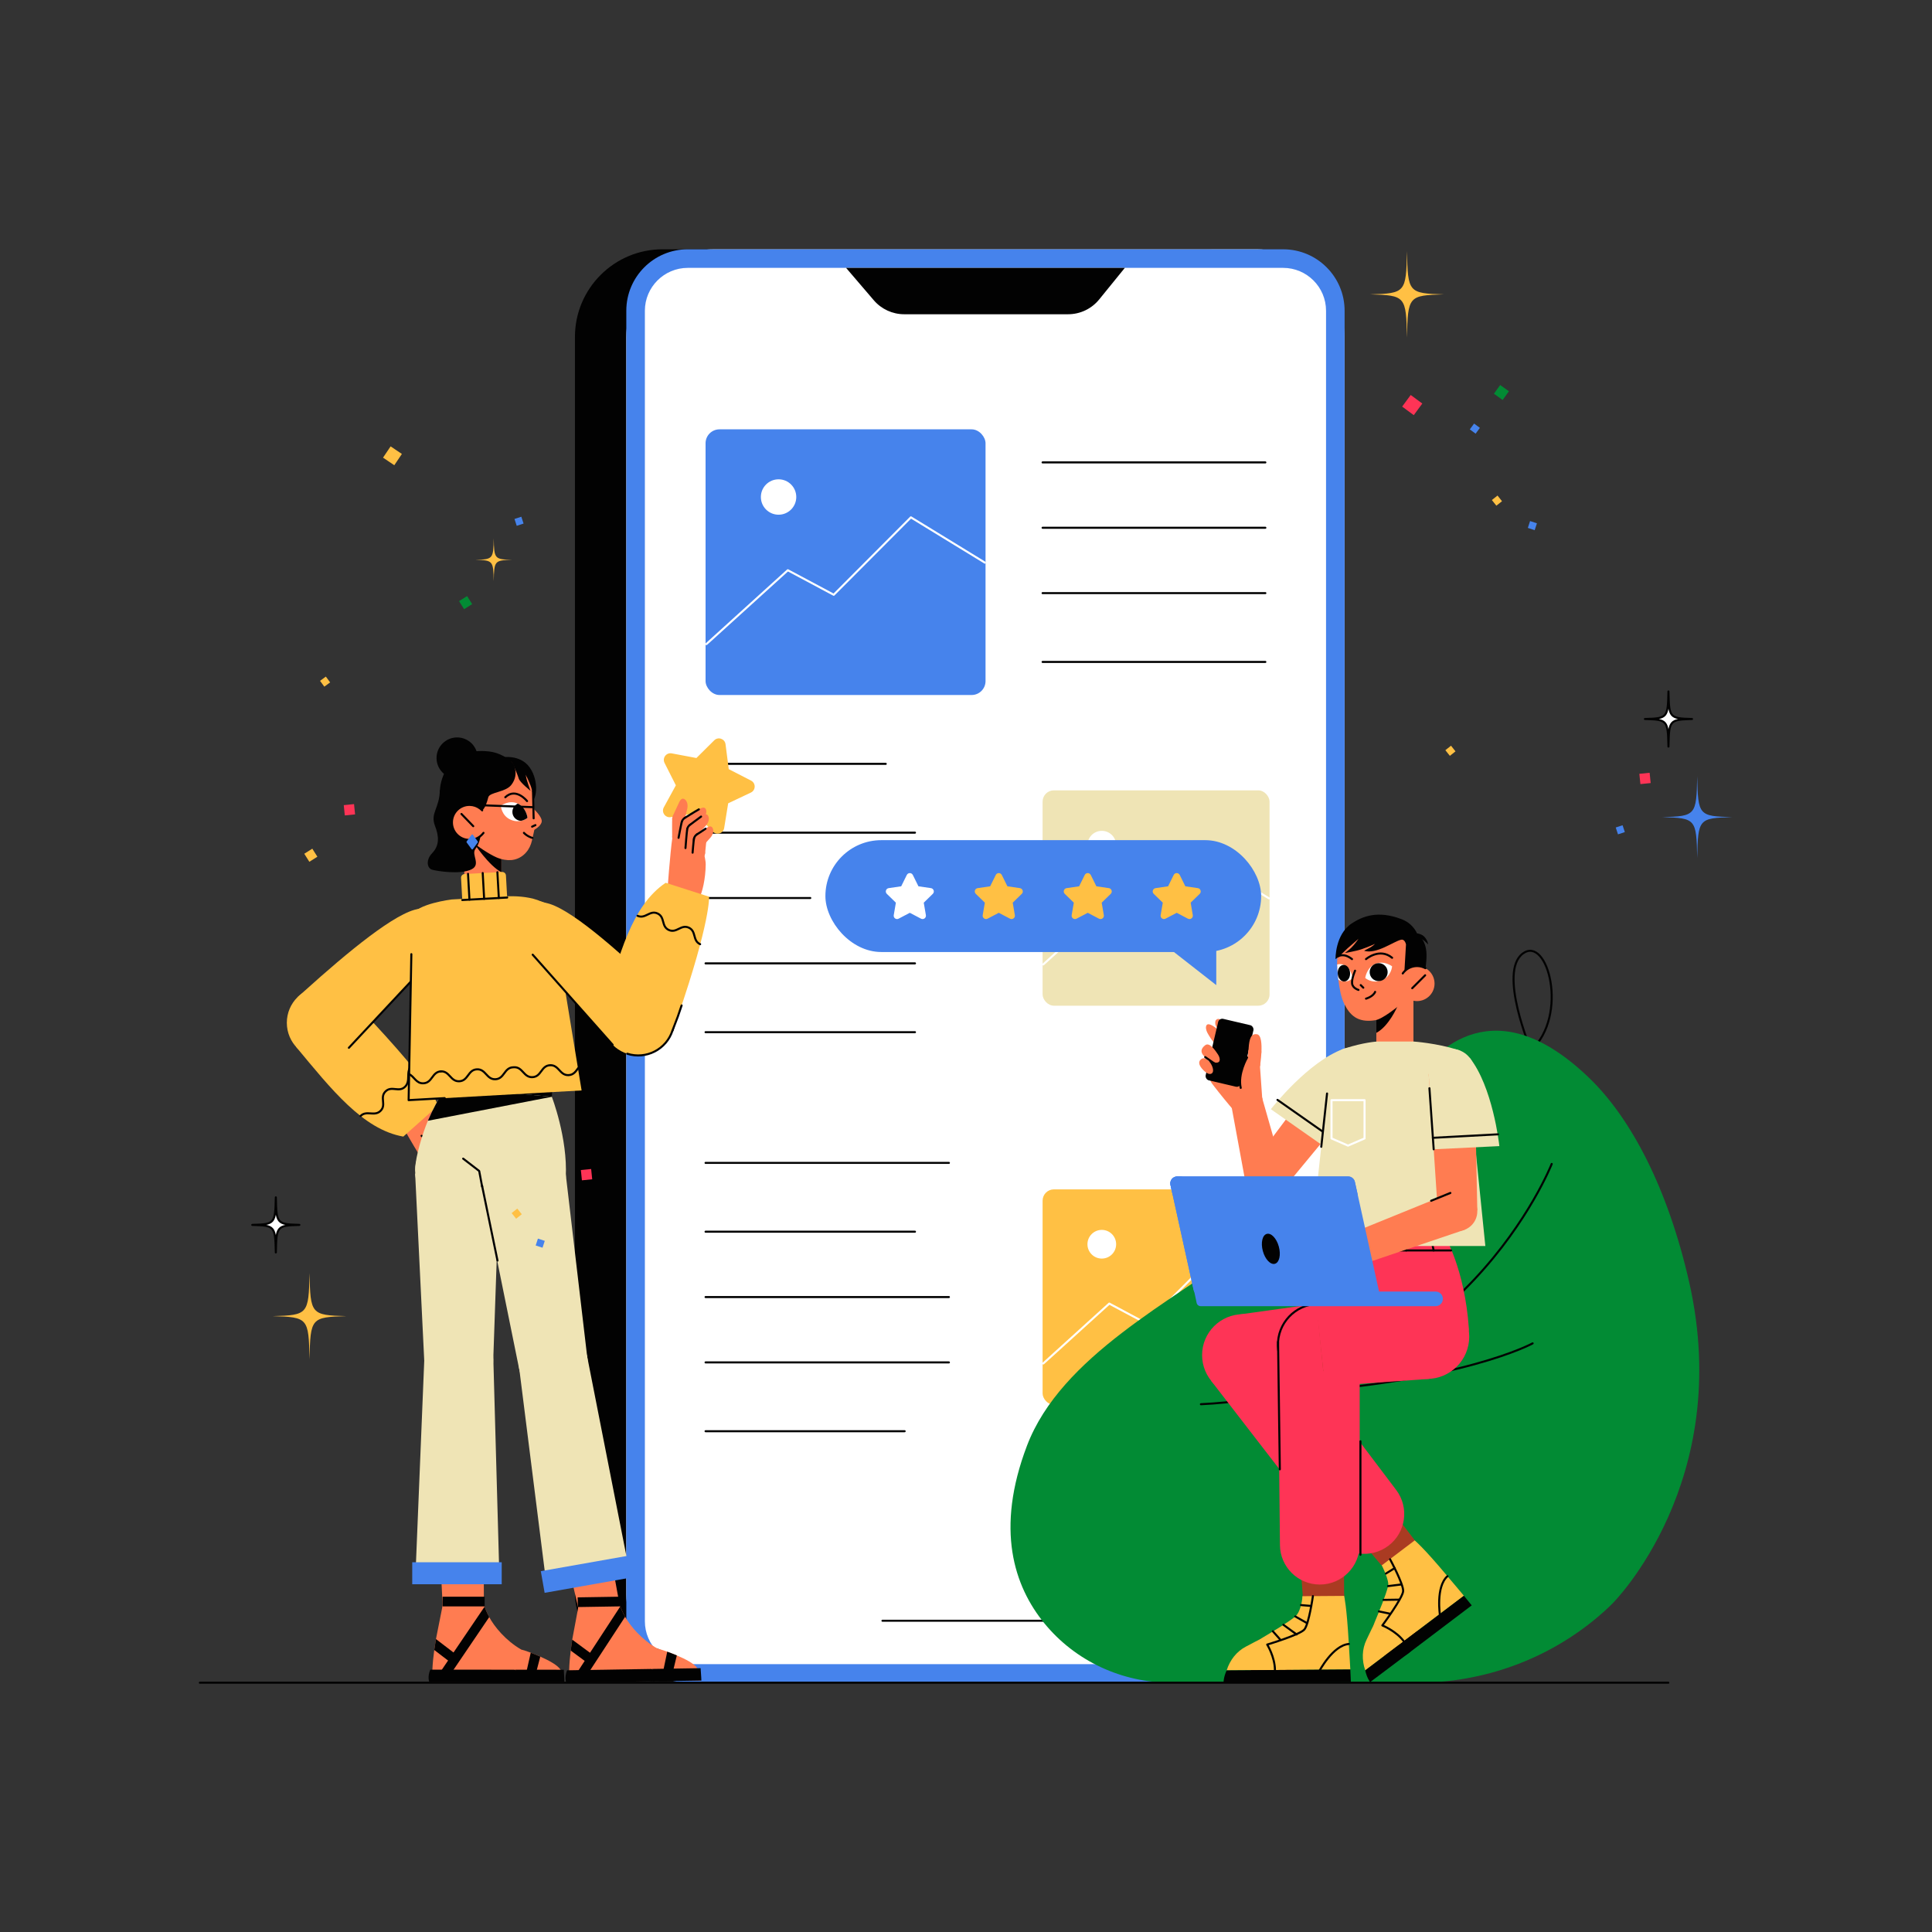 <!--?xml version="1.0" encoding="UTF-8"?--><svg id="Layer_1" xmlns="http://www.w3.org/2000/svg" xmlns:xlink="http://www.w3.org/1999/xlink" viewBox="0 0 1600 1600"><rect x="0" y="0" width="1600" height="1600" fill="#333333" stroke="none"/><defs><style>.cls-1,.cls-2,.cls-3,.cls-4,.cls-5{fill:none;}.cls-6{clip-path:url(#clippath);}.cls-7{fill:#028b34;}.cls-8{fill:#020202;}.cls-9,.cls-10{fill:#fff;}.cls-11{fill:#ffc044;}.cls-12{fill:#fe3456;}.cls-13{fill:#efe4b5;}.cls-14{fill:#ff7c51;}.cls-15{fill:#aa3b22;}.cls-16{fill:#4683ec;}.cls-10,.cls-2,.cls-3{stroke:#020202;}.cls-10,.cls-2,.cls-3,.cls-4,.cls-5{stroke-linecap:round;stroke-linejoin:round;}.cls-10,.cls-3,.cls-5{stroke-width:1.70px;}.cls-2,.cls-4{stroke-width:1.70px;}.cls-4,.cls-5{stroke:#fff;}</style><clipPath id="clippath"><path class="cls-9" d="m423.24,678.99c-8.02-3.26-8.46-11.73-8.46-11.73,0,0,6.64-5.01,13.88-1.82,7.24,3.19,8.21,11.84,8.21,11.84,0,0-5.62,4.96-13.64,1.71Z"></path></clipPath></defs><g><rect class="cls-8" x="476.14" y="206.45" width="594.88" height="1186.04" rx="72.58" ry="72.58"></rect><rect class="cls-9" x="518.68" y="206.45" width="594.88" height="1187.1" rx="72.7" ry="72.7"></rect><path class="cls-16" d="m1062.65,221.84c19.58,0,35.52,15.93,35.52,35.52v1085.29c0,19.58-15.93,35.52-35.52,35.52h-493.07c-19.58,0-35.52-15.93-35.52-35.52V257.36c0-19.58,15.93-35.52,35.52-35.52h493.07m0-15.39h-493.07c-28.11,0-50.9,22.79-50.9,50.9v1085.29c0,28.11,22.79,50.9,50.9,50.9h493.07c28.11,0,50.9-22.79,50.9-50.9V257.36c0-28.11-22.79-50.9-50.9-50.9h0Z"></path><line class="cls-2" x1="730.83" y1="1342.23" x2="901.4" y2="1342.23"></line><path class="cls-8" d="m931.54,221.84l-21.25,26.16c-6.3,7.75-15.75,12.25-25.74,12.25h-135.72c-9.69,0-18.89-4.24-25.19-11.59l-22.96-26.82h230.85Z"></path><g><g><rect class="cls-16" x="584.32" y="355.56" width="231.86" height="220.01" rx="11.52" ry="11.52"></rect><polyline class="cls-4" points="585 533.41 652.43 472.25 690.46 492.56 754.37 428.45 815.63 465.95"></polyline><circle class="cls-9" cx="644.78" cy="411.6" r="14.66"></circle></g><g><rect class="cls-13" x="863.44" y="654.53" width="187.95" height="178.35" rx="9.34" ry="9.34"></rect><polyline class="cls-4" points="864 798.69 918.66 749.12 949.48 765.58 1001.29 713.61 1050.95 744.01"></polyline><circle class="cls-9" cx="912.46" cy="699.95" r="11.88"></circle></g><g><rect class="cls-11" x="863.44" y="984.99" width="187.95" height="178.35" rx="9.34" ry="9.34"></rect><polyline class="cls-4" points="864 1129.16 918.66 1079.58 949.48 1096.04 1001.29 1044.07 1050.95 1074.48"></polyline><circle class="cls-9" cx="912.46" cy="1030.42" r="11.88"></circle></g><g><line class="cls-2" x1="1047.91" y1="437.07" x2="863.44" y2="437.07"></line><line class="cls-2" x1="1047.91" y1="491.2" x2="863.44" y2="491.2"></line><line class="cls-2" x1="1047.91" y1="382.95" x2="863.44" y2="382.95"></line><line class="cls-2" x1="1047.91" y1="548.18" x2="863.44" y2="548.18"></line></g><g><line class="cls-2" x1="733.54" y1="632.59" x2="584.32" y2="632.59"></line><line class="cls-2" x1="671.03" y1="743.7" x2="584.32" y2="743.7"></line><line class="cls-2" x1="757.74" y1="797.82" x2="584.32" y2="797.82"></line><line class="cls-2" x1="757.74" y1="689.57" x2="584.32" y2="689.57"></line><line class="cls-2" x1="757.74" y1="854.81" x2="584.32" y2="854.81"></line></g><g><line class="cls-2" x1="785.84" y1="1074.16" x2="584.32" y2="1074.16"></line><line class="cls-2" x1="785.84" y1="1128.29" x2="584.32" y2="1128.29"></line><line class="cls-2" x1="757.74" y1="1020.04" x2="584.32" y2="1020.04"></line><line class="cls-2" x1="749.19" y1="1185.27" x2="584.32" y2="1185.27"></line><line class="cls-2" x1="785.84" y1="963.05" x2="584.32" y2="963.05"></line></g></g></g><path class="cls-11" d="m600.86,616.34l2.65,20.62,18.49,9.51c4.07,2.09,3.97,7.94-.16,9.9l-18.79,8.89-3.33,20.52c-.73,4.52-6.33,6.23-9.47,2.9l-14.27-15.13-20.55,3.18c-4.52.7-7.88-4.09-5.69-8.11l9.98-18.24-9.37-18.56c-2.06-4.09,1.45-8.76,5.95-7.91l20.43,3.85,14.76-14.65c3.25-3.22,8.78-1.32,9.37,3.22Z"></path><g><g id="Artwork_514"><g><g><rect class="cls-14" x="384.51" y="692.04" width="30.73" height="38.99"></rect><path class="cls-8" d="m392.68,698.5s12.22,18.47,22.57,23.86v-30.31s-17.44,0-17.44,0l-5.13,6.45Z"></path><circle id="C" class="cls-14" cx="399.88" cy="731.04" r="15.4"></circle></g><g><path class="cls-8" d="m415.28,627.25s15.4-3.08,23.48,8.44c8.08,11.52,5.59,28.29.52,28.68-5.07.39-17.44,3.51-17.44,3.51l-6.56-40.63Z"></path><path class="cls-14" d="m371.93,667.54c.23,4.74,1.83,9.34,4.25,13.57.9,1.58,1.91,3.09,3.01,4.56,2.08,2.75,4.46,5.27,6.95,7.49,8.87,7.84,19.4,14.42,24.97,16.85,4.29,1.88,8.92,2.54,12.13,2.28,8.17-.63,14.17-6.44,16.54-13.53,1.03-3.06,1.92-8.13,2.87-12.14.72-3.06-.19-12.89-.26-15.92-.35-15.49-3.25-20.73-3.81-22.1-.77-1.86-1.95-4.92-4.09-8.13-1.2-1.81-2.72-3.67-4.63-5.37-4.07-3.63-9.98-6.56-18.63-6.88-22.97-.85-34.67,10.7-38.05,21.14-2.11,6.51-1.26,18.1-1.25,18.19Z"></path><g><path class="cls-14" d="m441.94,669.88s7.26,6.65,6.68,10.57c-.58,3.91-6.36,6.83-6.36,6.83"></path><g><path class="cls-3" d="m436.49,663.42s-9.19-11.6-18.02-3.19"></path><g><path class="cls-9" d="m423.24,678.99c-8.02-3.26-8.46-11.73-8.46-11.73,0,0,6.64-5.01,13.88-1.82,7.24,3.19,8.21,11.84,8.21,11.84,0,0-5.62,4.96-13.64,1.71Z"></path><g class="cls-6"><circle class="cls-8" cx="431.77" cy="672.37" r="7.44"></circle></g></g><line class="cls-3" x1="443.4" y1="683.32" x2="440.66" y2="684.6"></line><path class="cls-3" d="m440.91,693.9c-.51,0-4.59-1.49-7.02-4.15"></path></g></g><g><path class="cls-8" d="m424.38,631.37s6.37,9.09-.86,18.58c-4.79,6.28-18.07,6-19.14,10.35-2.43,9.83-5.37,11.18-5.37,11.18l-17.97,16.47s-28.67-20.97-11.03-51.62c7.79-13.54,23.86-15.51,35.7-13.91,11.1,1.5,18.67,8.95,18.67,8.95Z"></path><path class="cls-8" d="m425.23,630.05s9.74,7.53,10.25,12.01c.51,4.48,3.92,12.9,3.92,12.9,0,0-8.79-6.95-9.78-10.15-1.7-5.51-5.75-13.89-5.75-13.89"></path><circle class="cls-8" cx="378.57" cy="627.75" r="17.05"></circle><path class="cls-8" d="m364.27,654.28c-.26,15.23-8.19,19.04-4.01,29.73,3.32,8.49,3.77,16.14-2.27,22.42-5.62,5.84-4.32,12.7-.02,13.86s23.45,4.21,32.58-.37c7.96-3.99-.36-12.08,3.09-16.68,8.22-10.95,3.01-27.19,3.01-27.19l-3.96-15.12"></path></g><g><circle class="cls-14" cx="388.77" cy="681.08" r="14.51"></circle><path class="cls-3" d="m399.31,671.1c-.54-.57-1.14-1.1-1.77-1.58-2.37-1.8-5.31-2.89-8.51-2.94-8.01-.14-14.62,6.24-14.76,14.25-.14,8.01,6.24,14.62,14.25,14.76,4.85.09,9.19-2.22,11.89-5.84"></path><line class="cls-3" x1="382.16" y1="674.1" x2="391.92" y2="684.21"></line><path class="cls-16" d="m386.44,697.64l4.1,5.59c.26.36.79.36,1.05,0l4.1-5.59c.17-.23.17-.54,0-.77l-4.1-5.59c-.26-.36-.79-.36-1.05,0l-4.1,5.59c-.17.23-.17.54,0,.77Z"></path></g></g><line class="cls-3" x1="391.07" y1="666.57" x2="441.51" y2="668.48"></line><line class="cls-3" x1="441.41" y1="654.95" x2="441.94" y2="677.71"></line></g></g><g><g><g><g><path class="cls-14" d="m365.71,981.08c.86.62,4.27,3.17,6.35.87,1.63-1.79,1.59-5.41-.56-8.83-1.05-1.68-2.8-4.35-3.09-4.79l-8.68,6.35s4.13,5.07,5.97,6.4Z"></path><circle id="C-2" class="cls-14" cx="363.75" cy="971.06" r="5.4"></circle></g><circle id="C-3" class="cls-14" cx="356.75" cy="961.49" r="5.4"></circle><path class="cls-14" d="m368.03,967.76l-6.9-9.43-8.81,6.26s6.01,8.73,7.41,10.09l8.3-6.91Z"></path></g><g><g><circle id="C-4" class="cls-14" cx="373.36" cy="969.22" r="5.4"></circle><g><path class="cls-14" d="m376.65,982.6c.81.68,4,3.49,6.26,1.37,1.77-1.66,1.79-4.67-.08-8.25-.92-1.76-4.54-8.83-4.8-9.21l-9.17,5.71s6.04,8.91,7.78,10.38Z"></path><path class="cls-3" d="m368.87,972.22s2.21,3.25,4.34,6.15"></path></g></g><g><circle id="C-5" class="cls-14" cx="363.01" cy="957.15" r="5.4"></circle><g><path class="cls-14" d="m377.43,965.66l-10.31-12.02-8.28,6.95s8.89,10.31,10.04,11.66l8.55-6.59Z"></path><path class="cls-3" d="m358.83,960.59s8.89,10.31,10.04,11.66"></path></g></g></g><g><g><circle id="C-6" class="cls-14" cx="380.77" cy="966.38" r="5.4"></circle><g><path class="cls-14" d="m385.55,981.41c.82.66,4.09,3.38,6.3,1.2,1.72-1.71,1.66-4.72-.3-8.25-.97-1.73-5.84-10.34-6.11-10.72l-8.85,6.14s7.2,10.2,8.98,11.62Z"></path><path class="cls-3" d="m376.57,969.78s4.92,6.97,7.63,10.19"></path></g></g><g><circle id="C-7" class="cls-14" cx="369.36" cy="953" r="5.4"></circle><g><path class="cls-14" d="m384.84,962.82l-11.59-13.57-8.19,7.02s8.9,10.3,11.51,13.51l8.27-6.96Z"></path><path class="cls-3" d="m365.06,956.27s8.9,10.3,11.51,13.51"></path></g></g></g><g><g><circle id="C-8" class="cls-14" cx="387.52" cy="958.39" r="5.4"></circle><g><path class="cls-14" d="m391.73,971.98c.84.63,4.2,3.25,6.33.99,1.66-1.76,1.41-5.54-.67-9.01-1.02-1.7-5.11-8.26-5.36-8.55l-8.81,6.25s6.69,8.95,8.51,10.31Z"></path><path class="cls-3" d="m383.22,961.67s2.09,2.79,4.25,5.49"></path></g></g><g><circle id="C-9" class="cls-14" cx="376.87" cy="946.59" r="5.4"></circle><g><path class="cls-14" d="m391.54,954.78l-10.88-12.04-8.01,7.23s9.65,10.65,10.79,11.97l8.09-7.16Z"></path><path class="cls-3" d="m372.65,949.97s9.65,10.65,10.79,11.97"></path></g></g></g></g><g><circle id="C-10" class="cls-14" cx="344.87" cy="925.98" r="13.5"></circle><path class="cls-14" d="m380.06,945.33c.81-.97,1.46-1.66.6-2.59-6.78-7.25-17.1-17.88-25.47-25.48l-20.76,17.28c3.52,6.67,12.99,22.5,17.88,30.04.73,1.12,2.5,1.77,3.56.96,0,0,22.74-18.48,24.19-20.21Z"></path><line class="cls-3" x1="375.41" y1="949.54" x2="358.7" y2="963.37"></line></g><g><g><g id="C-11"><circle class="cls-14" cx="375.97" cy="947.63" r="5.57"></circle><circle class="cls-3" cx="375.97" cy="947.63" r="5.57"></circle></g><g><path class="cls-14" d="m386.87,958.31c-3.5,3.92-7.56,1.16-13.01-4.83-.7-.77-1.27-1.3-1.91-1.99l8.26-7.48c4.61,5.26,9.1,11.57,6.66,14.3Z"></path><path class="cls-3" d="m380.21,944.01c4.61,5.26,9.1,11.57,6.66,14.3-3.5,3.92-7.56,1.16-13.01-4.83-.7-.77-1.27-1.3-1.91-1.99"></path></g></g><g><g id="C-12"><circle class="cls-14" cx="367.98" cy="940.05" r="5.57"></circle></g><g><path class="cls-14" d="m364.08,944.03l7.87,7.46,8.11-7.65c-4.16-4.36-8.39-7.97-8.39-7.97l-7.59,8.16Z"></path><path class="cls-3" d="m349.15,940.63c8.58,6.59,14.94,3.4,14.94,3.4l7.87,7.46"></path><path class="cls-3" d="m380.06,943.84c-4.16-4.36-8.39-7.97-8.39-7.97"></path></g></g></g></g><g><g><circle id="C-13" class="cls-11" cx="267.38" cy="847.01" r="29.84"></circle><path class="cls-3" d="m289.67,827.18c10.96,12.31,9.86,31.17-2.45,42.12"></path></g><g><path class="cls-11" d="m362.16,916.21l-28.16,25.07c-33.47-5.9-59.59-39.2-88.9-74.43l44.57-39.68,19.86,20.14c57.23,61.69,52.64,68.89,52.64,68.89Z"></path><line class="cls-3" x1="289.67" y1="827.17" x2="308.75" y2="846.53"></line><path class="cls-3" d="m340.76,882.72c-5.07,4.99-.26,12.3-5.33,17.29-5.07,4.99-11.09-1.14-16.16,3.85-5.07,4.99.95,11.11-4.12,16.1-5.07,4.99-11.48-.76-16.55,4.23"></path></g></g><g><polygon class="cls-14" points="401.05 971.15 401 1125.1 358.73 1126.22 349.48 971.81 401.05 971.15"></polygon><g><polygon class="cls-13" points="413.86 970.63 408.54 1124.66 351.34 1126.87 343.8 971.93 413.86 970.63"></polygon><circle id="C-14" class="cls-13" cx="378.83" cy="969.87" r="35.03"></circle></g></g><g><circle id="C-15" class="cls-14" cx="383.66" cy="1329.12" r="17.11"></circle><polygon class="cls-14" points="400.08 1125.13 400.66 1308.32 400.7 1318.32 400.74 1330.19 366.67 1331.09 366.06 1319.23 365.57 1309.25 357.82 1126.25 400.08 1125.13"></polygon><g><polygon class="cls-13" points="408.54 1124.66 413.59 1306.53 343.99 1306.47 351.34 1126.87 408.54 1124.66"></polygon><circle id="C-16" class="cls-13" cx="379.94" cy="1125.77" r="28.6"></circle></g><rect class="cls-16" x="341.39" y="1293.79" width="74.11" height="18.22"></rect></g><g><circle id="C-17" class="cls-1" cx="383.66" cy="1329.12" r="17.11"></circle><circle id="C-18" class="cls-8" cx="427.37" cy="1379.22" r="13.82"></circle><path class="cls-14" d="m357.79,1392.99l67.99-.54,1.1-9.88,4.74-16.5c-13.07-7.6-22.27-19.07-26.47-26.86-2.07-3.82-3.29-6.93-3.88-8.59-.3-.85-.44-1.33-.44-1.33l-34.27.35s-5.42,27.15-5.52,27.77c-.51,2.91-.99,5.95-1.41,9.04-.74,5.37-1.31,10.92-1.55,16.32-.36,7.83-.29,10.23-.29,10.23Z"></path><path class="cls-8" d="m356.31,1382.72l71,.06-.23,10.26-71.56-.06s-1.76-4.03.79-10.26Z"></path><rect class="cls-8" x="379.97" y="1309" width="8.03" height="34.86" transform="translate(1710.72 943.51) rotate(90.05)"></rect><path class="cls-8" d="m365.27,1383.73l6.65,4.51,33.24-49.03c-2.07-3.82-3.29-6.93-3.88-8.59l-36.01,53.12Z"></path><path class="cls-8" d="m359.63,1366.44l14.46,11.06,4.88-6.38-17.93-13.71c-.51,2.91-.99,5.95-1.41,9.04Z"></path></g><g><circle id="C-19" class="cls-14" cx="427.37" cy="1379.22" r="3.56"></circle><path class="cls-14" d="m427.28,1382.8l2.83,9.65,36.77.56c0-.14.58-4.91-2.69-10.24-2.27-3.7-9.54-7.65-16.78-10.84-2.72-1.21-5.45-2.3-7.89-3.24-.47-.18-.93-.35-1.37-.52-4.65-1.74-8.21-2.53-8.21-2.53l-2.67,17.16Z"></path><path class="cls-8" d="m434.66,1390.2h8.03s4.74-18.26,4.74-18.26c-2.72-1.21-5.45-2.3-7.89-3.24l-4.87,21.5Z"></path><path class="cls-8" d="m427.31,1382.78l39.62.03c.47,7.11.47,10.26.47,10.26l-40.32-.03.23-10.26Z"></path></g><g><circle id="C-20" class="cls-8" cx="413.27" cy="904.06" r="43.94"></circle><path class="cls-13" d="m459.24,978.48l-106.39-10.43c-5.09-.5-9.08,5.88-8.98-.12.17-9.79,5.96-29.09,10.48-39.76h0c3.67-8.67,8.58-18.11,15.14-27.94l87.51,8.1s13.19,34,11.56,66.5c-.29,5.82-4.27,4.15-9.33,3.66Z"></path><path class="cls-8" d="m457.01,908.32l-102.65,19.84c3.67-8.68,8.58-18.11,15.14-27.94l87.51,8.1Z"></path></g><g><circle id="C-21" class="cls-14" cx="495.69" cy="1328.6" r="17.11"></circle><polygon class="cls-14" points="477.89 1124.63 508.78 1305.14 510.57 1314.98 512.69 1326.67 479.3 1333.51 476.63 1321.93 474.39 1312.19 436.47 1133.11 477.89 1124.63"></polygon><g><polygon class="cls-13" points="486.13 1122.68 521.21 1301.12 452.66 1313.23 430.2 1134.86 486.13 1122.68"></polygon><circle id="C-22" class="cls-13" cx="458.17" cy="1128.78" r="28.6"></circle></g><rect class="cls-16" x="448.91" y="1294.58" width="74.11" height="18.22" transform="translate(-219.44 104.45) rotate(-10.02)"></rect></g><g><g><polygon class="cls-13" points="468.29 970.4 486.27 1123.46 430.06 1134.29 399.23 982.26 468.29 970.4"></polygon><circle id="C-23" class="cls-13" cx="433.55" cy="974.93" r="35.03"></circle></g><line class="cls-3" x1="412" y1="1043.95" x2="399.25" y2="982.05"></line></g><g><circle id="C-24" class="cls-1" cx="495.66" cy="1328.6" r="17.11"></circle><circle id="C-25" class="cls-8" cx="540.59" cy="1378.58" r="13.82"></circle><path class="cls-14" d="m471.25,1393.51l67.97-1.68.94-9.89,4.46-16.58c-13.19-7.38-22.59-18.69-26.92-26.41-2.13-3.78-3.41-6.87-4.03-8.53-.32-.85-.46-1.32-.46-1.32l-34.26,1.72s-4.96,26.44-5.06,27.06c-.46,2.92-.89,5.96-1.26,9.06-.65,5.38-1.13,10.94-1.28,16.34-.23,7.84-.12,10.24-.12,10.24Z"></path><path class="cls-8" d="m469.59,1383.27l70.99-1.14-.06,10.27-71.55,1.14s-1.83-4,.61-10.28Z"></path><rect class="cls-8" x="492.05" y="1308.85" width="8.03" height="35.35" transform="translate(1814.49 809.3) rotate(89.08)"></rect><path class="cls-8" d="m478.57,1384.13l6.73,4.4,32.41-49.58c-2.13-3.78-3.41-6.87-4.03-8.53l-35.11,53.71Z"></path><path class="cls-8" d="m472.64,1366.93l14.64,10.81,4.77-6.46-18.16-13.41c-.46,2.92-.89,5.96-1.26,9.06Z"></path></g><g><circle id="C-26" class="cls-14" cx="540.59" cy="1378.58" r="3.56"></circle><path class="cls-14" d="m540.56,1382.16l2.99,9.6,36.78-.06c0-.14.49-4.92-2.86-10.19-2.34-3.67-9.67-7.49-16.96-10.56-2.74-1.16-5.49-2.21-7.94-3.11-.47-.17-.93-.34-1.38-.5-4.68-1.66-8.26-2.4-8.26-2.4l-2.38,17.2Z"></path><path class="cls-8" d="m548.06,1389.43l8.03-.13,4.43-18.35c-2.74-1.16-5.49-2.21-7.94-3.11l-4.51,21.58Z"></path><path class="cls-8" d="m540.59,1382.14l39.62-.63c.59,7.1.64,10.26.64,10.26l-40.31.65.06-10.27Z"></path></g><polyline class="cls-3" points="383.58 959.54 396.85 969.77 399.29 982.78"></polyline><g><circle id="C-27" class="cls-11" cx="353.88" cy="770.42" r="19.06"></circle><g><path class="cls-11" d="m288.92,867.73l-42.25-42.11c1.7-1.51,3.41-3.04,5.11-4.58,35.96-32.44,76.31-65.92,95.12-68.35l21.52,30.05-79.5,84.99Z"></path><line class="cls-3" x1="349.4" y1="803.07" x2="288.92" y2="867.73"></line></g></g><g><circle id="C-28" class="cls-1" cx="413.27" cy="904.06" r="43.94"></circle><path class="cls-11" d="m341.25,758.16c3.58-9.7,32.81-13.26,32.81-13.26l47.24-2.65s33.59-1.61,36.5,15.44l23.86,145.36-143.26,8.05,2.85-152.93Z"></path><polyline class="cls-3" points="368.28 909.41 338.41 911.09 340.66 790.2"></polyline><g><path class="cls-3" d="m478.96,884.39c-2.05,2.66-3.72,5.74-8.01,5.98-7.48.42-7.99-8.62-15.47-8.2-7.49.42-6.98,9.46-14.46,9.88-7.49.42-7.99-8.62-15.48-8.2"></path><path class="cls-3" d="m424.83,883.89c-7.48.42-6.98,9.46-14.46,9.88-7.48.42-7.99-8.62-15.47-8.2-7.49.42-6.98,9.46-14.46,9.88-7.49.42-7.99-8.62-15.48-8.2"></path><path class="cls-3" d="m365.17,887.25c-7.48.42-6.98,9.46-14.46,9.88-6.08.34-7.55-5.56-11.9-7.56"></path></g></g><g id="Artwork_737"><g><g><g><path class="cls-8" d="m573.1,681.65c4.23,2.74,2.21,6.99-2.66,13.04-.62.77-1.04,1.38-1.59,2.09l-8.33-6.69c4.3-5.15,9.63-10.34,12.58-8.43Z"></path><circle class="cls-8" cx="564.59" cy="693.56" r="5.34"></circle></g><g><circle class="cls-8" cx="563.51" cy="704.05" r="5.34"></circle><path class="cls-8" d="m559.32,692.69l10.57,1.54c-.74,6.09-1.04,10.08-1.04,10.08l-10.67-.51s.27-5.41,1.14-11.12Z"></path></g></g><g><circle class="cls-14" cx="561.84" cy="693.46" r="5.18"></circle><path class="cls-14" d="m552.57,739.05s2.59-34.29,4.17-44.74c1.9.36,2.56.6,4.39,1.1l17.04,4.74c2.2.6,3.88,2.37,4.37,4.6.7,3.19,1.93,7.83,1.9,11.2-.13,11.6-2.7,23.23-5.77,28.81l-26.11-5.72Z"></path><circle id="C-29" class="cls-14" cx="566" cy="740.2" r="13.48"></circle></g><g><g><g><circle class="cls-14" cx="561.86" cy="678.1" r="5.18"></circle><path class="cls-14" d="m562.08,665.2c.45-.91,1.9-4.86,4.54-3.49,2.07,1.06,3.35,4.11,2.57,7.91-.37,1.82-2.18,9.26-2.26,9.56-.24-.07-9.81-3.17-9.81-3.17,0,0,3.26-7.38,4.96-10.8Z"></path></g><g><circle class="cls-14" cx="561.84" cy="693.46" r="2.92"></circle><path class="cls-14" d="m567.04,678.18v15.3s-10.38.02-10.38.02c0,0-.17-14.49.06-16.05l10.32.73Z"></path></g></g><g><g><g><circle class="cls-14" cx="569.69" cy="681.88" r="5.18"></circle><path class="cls-3" d="m572.66,677.64c-2.34-1.64-5.57-1.07-7.21,1.27-1.64,2.34-1.07,5.57,1.27,7.21"></path></g><g><path class="cls-14" d="m578.77,670.3c.89-.48,4.34-2.89,5.72-.26,1.08,2.06.39,5.29-2.43,7.95-1.35,1.28-8.74,7.61-8.93,7.76-.12-.16-6.2-8.26-6.2-8.26,0,0,8.47-5.37,11.83-7.2Z"></path><path class="cls-3" d="m566.94,677.49s8.47-5.37,11.83-7.2"></path></g></g><g><circle class="cls-14" cx="566.31" cy="698.16" r="5.18"></circle><g><path class="cls-14" d="m574.77,682.88l-3.4,16.34-10.15-2.06s2.93-15.13,3.44-16.55l10.11,2.28Z"></path><path class="cls-3" d="m561.96,693.84s2.19-11.81,2.7-13.24"></path></g></g></g><g><g><g><circle class="cls-14" cx="574.26" cy="687.47" r="5.18"></circle><path class="cls-3" d="m576.74,682.92c-2.51-1.37-5.66-.44-7.03,2.07s-.44,5.66,2.07,7.03"></path></g><g><path class="cls-14" d="m580.62,676.25c.83-.58,3.99-3.36,5.66-.9,1.3,1.92.98,5.22-1.52,8.18-1.2,1.42-6.48,7.28-6.56,7.31,0,0-7.09-7.48-7.09-7.48,0,0,6.38-4.91,9.51-7.11Z"></path><path class="cls-3" d="m571.11,683.36s6.38-4.91,9.51-7.11"></path></g></g><g><circle class="cls-14" cx="572.85" cy="702.72" r="5.18"></circle><g><path class="cls-14" d="m579.42,687.89l-1.42,15.36-10.32-.91s1.08-14.62,1.55-16.14l10.19,1.7Z"></path><path class="cls-3" d="m567.69,702.34s1.08-14.62,1.55-16.14"></path></g></g></g><g><g><g><circle class="cls-14" cx="579.85" cy="695.46" r="5.18"></circle><path class="cls-3" d="m582.33,690.91c-2.51-1.37-5.66-.44-7.03,2.07s-.44,5.66,2.07,7.03"></path></g><g><path class="cls-14" d="m584.31,686.3c.83-.58,3.99-3.36,5.66-.9,1.3,1.92.98,5.22-1.52,8.18-1.2,1.42-4.55,5.14-4.66,5.25,0,0-6.74-7.72-6.74-7.72,0,0,4.13-2.61,7.27-4.81Z"></path><path class="cls-3" d="m577.04,691.11s4.13-2.61,7.27-4.81"></path></g></g><g><circle class="cls-14" cx="578.75" cy="706.5" r="5.18"></circle><g><path class="cls-14" d="m585.01,695.96l-1.11,11.06-10.32-.88s.81-10.44,1.24-11.92l10.19,1.74Z"></path><path class="cls-3" d="m573.58,706.14s.81-10.44,1.24-11.92"></path></g></g></g></g></g></g><g><g><circle id="C-30" class="cls-11" cx="528.55" cy="844.24" r="29.84"></circle><path class="cls-3" d="m519.43,872.65c15.69,5.03,32.49-3.6,37.52-19.29,5.03-15.69-3.6-32.49-19.29-37.52"></path></g><g><path class="cls-11" d="m587.2,742.6l-35.9-11.52c-28.21,18.94-38.61,59.98-51.15,104.05l56.82,18.23,4.42-11.57c27.35-79.58,25.82-99.19,25.82-99.19Z"></path><path class="cls-3" d="m556.96,853.36l4.42-11.57c1.08-3.14,2.11-6.18,3.1-9.13"></path></g><path class="cls-3" d="m528,758.42c6.48,2.94,10.03-4.88,16.5-1.94,6.47,2.94,2.92,10.76,9.4,13.7,6.48,2.94,10.03-4.88,16.51-1.94,6.48,2.94,2.93,10.76,9.41,13.7"></path></g><g><circle id="C-31" class="cls-11" cx="444.05" cy="765.2" r="19.06"></circle><g><path class="cls-11" d="m507.35,865.24l42.4-41.99c-1.66-1.56-3.33-3.13-4.99-4.72-35.08-33.39-74.52-67.94-93.25-70.87l-22.32,29.46,78.16,88.11Z"></path><line class="cls-3" x1="441.16" y1="790.63" x2="507.35" y2="865.24"></line></g></g><g><path class="cls-11" d="m382.24,722.96h37.23v18.34c0,1.68-1.37,3.05-3.05,3.05h-31.14c-1.68,0-3.05-1.37-3.05-3.05v-18.34h0Z" transform="translate(841.76 1443.96) rotate(176.82)"></path><line class="cls-3" x1="411.92" y1="722.33" x2="413.11" y2="743.68"></line><line class="cls-3" x1="399.76" y1="723.01" x2="400.95" y2="744.36"></line><line class="cls-3" x1="387.6" y1="723.68" x2="388.78" y2="745.03"></line><line class="cls-3" x1="420.04" y1="743.3" x2="382.86" y2="745.36"></line></g></g><g id="Poof"><g><path class="cls-3" d="m1268,869.87s-27.5-64.93-6.87-80.21c20.62-15.28,38.19,51.18,6.87,80.21Z"></path><path class="cls-7" d="m1316.74,893.33c33.58,32.63,64.31,89.91,82.14,168.39,37.54,165.17-63.06,265.77-63.06,265.77,0,0-4.23,4.5-12.15,11.22-41.92,35.57-95.25,54.85-150.23,54.85h-203.5c-40.62,0-79.44-17.8-105.1-49.29-24.92-30.58-40.76-77.61-14.32-147.05,28.29-74.29,120.93-119.56,179.86-164.44,41.51-31.61,75.01-62.46,97.36-84.5,15.38-15.17,28.98-32.01,40.96-49.99,20.05-30.11,69.93-80.84,148.04-4.96Z"></path><path class="cls-3" d="m1285.06,963.93s-74.35,189.03-290.52,198.98"></path><path class="cls-3" d="m1269.26,1112.52s-58.76,32.38-210.66,41.38"></path></g></g><g><g id="Artwork_585"><g><g id="C-32"><rect class="cls-14" x="1139.82" y="825.04" width="30.73" height="38.99"></rect><path class="cls-8" d="m1157.18,833.71s-7.02,16.26-17.36,21.65v-30.31h17.14l.22,8.66Z"></path><circle class="cls-14" cx="1155.18" cy="864.03" r="15.37"></circle></g><g><path class="cls-14" d="m1178.83,801.05c0,.08-.01.17-.02.25-.67,9.84-5.3,18.97-12.79,25.39-9,7.71-21.2,17.31-27.2,18.24-14.87,2.32-21.01-4.54-25.6-13.61-2.57-5.08-4.02-13.05-4.84-20-.65-5.41-.9-10.2-.99-12.58-.05-1.01-.06-1.58-.06-1.58,0,0,.07-4.72.99-9.25.33-1.65.77-3.27,1.36-4.62,2.23-5.11,9.42-21.6,32.39-22,22.98-.39,32.65,11.29,35.8,21.81,1.37,4.57,1.38,11.52.95,17.95Z"></path><g><g><path class="cls-9" d="m1130.62,809.9s1.13-8.64,8.42-11.7c7.29-3.06,13.84,2.07,13.84,2.07,0,0-.59,8.46-8.66,11.58-8.07,3.11-13.6-1.95-13.6-1.95Z"></path><circle class="cls-8" cx="1141.75" cy="805.08" r="7.44"></circle></g><g><path class="cls-9" d="m1120.13,810.12s-4.31,4.68-10.62,1.8c-.4-.18-.78-.38-1.12-.6-.65-5.41-.9-10.2-.99-12.58,1.78-.49,3.92-.53,6.16.57,5.69,2.83,6.58,10.81,6.58,10.81Z"></path><ellipse class="cls-8" cx="1112.98" cy="805.95" rx="5.12" ry="6.88" transform="translate(-50.98 75.56) rotate(-3.8)"></ellipse></g><g><path class="cls-3" d="m1122.2,803.89s-2.96,6.74-2.45,10.66c.51,3.92,5.3,5.25,5.3,5.25"></path><line class="cls-3" x1="1126.89" y1="815.82" x2="1129.03" y2="817.97"></line><path class="cls-3" d="m1131.27,827.04s5.92-1.63,7.55-5.61"></path><path class="cls-3" d="m1131.27,794.3s11.22-9.69,21.62-1.12"></path><path class="cls-3" d="m1108.32,791.97s4.37-3.18,11.36,2.33"></path></g></g><path class="cls-8" d="m1106.04,794.3s1.32-.99,1.35-.99c.54.01,6.85-6.42,8.59-7.94,5.39-4.7,9.06-7.88,9.06-7.88,0,0-3.28,4.76-5.78,7.19-2.23,2.16-2.98,2.52-5.5,4.61,1.2-.36,8.85-1.47,13.95-3.21,5.69-1.95,10.52-4.19,11.05-4.38-.36.2-1.16,1.21-3.72,2.84-1.28.81-3.97,1.89-5.33,2.88,10.31,3.05,24.24-7.69,30.55-9.16,3.28-.76,4.12,3.91,4.12,3.91l-1.46,24.8,3.59,6.63,8.38,6.21s5.53-6.8,6.47-26.6c.71-15.14-7.39-19.13-7.39-19.13,0,0-2.83-8.84-13.09-12.79-19.93-7.68-32.52-2.35-41.21,3.3-14.16,9.22-13.65,29.72-13.65,29.72Z"></path><g><circle class="cls-14" cx="1173.52" cy="814.55" r="14.51"></circle><line class="cls-3" x1="1180.25" y1="807.68" x2="1169.54" y2="818.39"></line><path class="cls-3" d="m1161.69,806.15c2.63-3.7,6.95-6.11,11.83-6.11,2.5,0,4.86.63,6.92,1.75"></path></g><path class="cls-8" d="m1171.06,772.82s5.41-.27,8.44,2.85c3.03,3.11,3.2,6.5,3.2,6.5,0,0-4.55-5.21-7.12-4.98-2.57.22-2.07-.09-2.07-.09"></path></g></g></g><g><polygon class="cls-15" points="1120.11 1133.36 1034.22 1143.02 1028.39 1101.15 1113.69 1082.19 1120.11 1133.36"></polygon><g><polygon class="cls-12" points="1122.06 1146.03 1036.09 1155.64 1026.32 1088.6 1112.93 1076.55 1122.06 1146.03"></polygon><circle id="C-33" class="cls-12" cx="1118.9" cy="1111.13" r="35.03"></circle></g></g><g><circle id="C-34" class="cls-15" cx="1158.01" cy="1286.09" r="17.11"></circle><polygon class="cls-15" points="1045.09 1109.53 1163.6 1265.07 1169.67 1273.01 1172.01 1276.27 1145.27 1297.49 1142.61 1294.65 1136.19 1286.99 1012.07 1135.94 1045.09 1109.53"></polygon><g><path class="cls-12" d="m1055.69,1100.91l100.55,132.98c11,14.54,8.12,35.25-6.42,46.25h0c-14.41,10.9-34.91,8.19-45.99-6.08l-100.78-130.51,52.64-42.64Z"></path><circle id="C-35" class="cls-12" cx="1029.37" cy="1122.23" r="33.85"></circle></g></g><g><circle id="C-36" class="cls-8" cx="1154.72" cy="1354.07" r="19.1"></circle><circle id="C-37" class="cls-11" cx="1154.72" cy="1354.07" r="8.8"></circle><path class="cls-11" d="m1158.65,1362.14l-28.02,21.18s0-.03,0-.04c0-.05-.03-.1-.05-.16-2.84-8.28-2.71-17.28,1.12-25.15,1.56-3.22,5.73-12.01,5.73-12.01l22.63,15.12-1.4,1.06Z"></path><path class="cls-8" d="m1166.44,1369.16l-16.41,12.36-15.38,11.55c-.08-.11-2.74-3.65-4.02-9.75l29.42-22.24,6.39,8.09Z"></path></g><g><circle id="C-38" class="cls-1" cx="1158.01" cy="1286.09" r="17.11"></circle><path class="cls-11" d="m1160.03,1361.09l-22.8-14.7c5.61-13.6,10.06-24.13,12.35-32.85,1.2-4.55-5.26-17.19-5.26-17.19l27.28-20.65s7.04,5.66,26.14,28.49c8,9.56,11.02,12.96,14.6,17.35l-53.68,40.59"></path><polygon class="cls-8" points="1218.82 1329.5 1166.44 1369.16 1160.03 1361.09 1212.34 1321.54 1212.36 1321.56 1218.82 1329.5"></polygon><line class="cls-3" x1="1141.99" y1="1334.49" x2="1150.76" y2="1336.31"></line><line class="cls-3" x1="1145.79" y1="1324.96" x2="1158.76" y2="1324.76"></line><line class="cls-3" x1="1149.58" y1="1313.54" x2="1160.13" y2="1312.23"></line><line class="cls-3" x1="1147.77" y1="1303.14" x2="1154.97" y2="1298.67"></line><path class="cls-3" d="m1151.19,1291.33s11.2,20.65,10.84,26.38-17.23,28.41-17.23,28.41c0,0,11.21,4.43,17.76,13.09"></path><path class="cls-3" d="m1192.56,1338.05s-3.8-23.82,6.15-32.7"></path></g><g><circle id="C-39" class="cls-12" cx="1152.41" cy="1023.27" r="43.94"></circle><path class="cls-12" d="m1205.08,1106.31l-106.9-.59c-5.11-.03-10.95-5.58-10.27-11.54.89-7.8,2.64-22.35,8.79-39.3,0,0,6.17-21.01,11.81-31.4h87.88s16.63,27.21,20.06,76.7c.41,5.95-6.3,6.16-11.38,6.13Z"></path><line class="cls-3" x1="1102.51" y1="1035.57" x2="1201.71" y2="1035.57"></line><line class="cls-3" x1="1120.75" y1="1023.49" x2="1117.16" y2="1035.57"></line><line class="cls-3" x1="1140.04" y1="1023.49" x2="1138.88" y2="1035.57"></line><line class="cls-3" x1="1164.55" y1="1023.49" x2="1164.55" y2="1035.57"></line><line class="cls-3" x1="1184.81" y1="1023.49" x2="1187.28" y2="1035.57"></line></g><g><circle id="C-40" class="cls-15" cx="1096.05" cy="1321.78" r="17.11"></circle><polygon class="cls-15" points="1112.37 1112.99 1113.1 1308.54 1113.14 1318.53 1113.17 1321.9 1079 1322.96 1078 1309.49 1070.11 1114.14 1112.37 1112.99"></polygon><g><circle id="C-41" class="cls-12" cx="1092.18" cy="1113.65" r="33.85"></circle><path class="cls-3" d="m1090.19,1147.49c18.69.51,34.25-14.23,34.76-32.92.51-18.69-14.23-34.25-32.92-34.76h-.77c-18.69.51-33.43,16.07-32.92,34.76.51,18.69,16.07,33.43,34.76,32.92"></path><path class="cls-12" d="m1126.03,1112.51v166.72c0,18.23-14.78,33.02-33.02,33.02h0c-18.07,0-32.78-14.52-33.01-32.59l-1.67-164.88,67.7-2.26Z"></path></g><line class="cls-3" x1="1058.44" y1="1111.31" x2="1059.89" y2="1216.83"></line><line class="cls-3" x1="1126.65" y1="1193.63" x2="1126.65" y2="1287.59"></line></g><g><circle id="C-42" class="cls-8" cx="1052.64" cy="1374.26" r="19.1"></circle><circle id="C-43" class="cls-11" cx="1052.64" cy="1374.26" r="8.8"></circle><path class="cls-11" d="m1050.97,1383.08l-35.12.25s0-.03.02-.04c.02-.04.04-.1.06-.16,2.67-8.34,8.15-15.47,15.92-19.51,3.18-1.65,11.77-6.21,11.77-6.21l9.11,25.64h-1.76Z"></path><path class="cls-8" d="m1053.03,1393.37l-20.55.11-19.23.08c0-.13-.01-4.56,2.6-10.22l36.88-.26.3,10.3Z"></path></g><g><circle id="C-44" class="cls-1" cx="1096.05" cy="1321.77" r="17.11"></circle><path class="cls-11" d="m1052.7,1383.06l-9.5-25.41c12.62-7.55,22.48-13.34,29.53-18.96,3.68-2.94,5.8-12.08,5.84-16.79h0s34.59-.25,34.59-.25c0,0,2.1,8.59,3.78,38.31.7,12.45,1.09,16.97,1.34,22.64l-67.3.48"></path><polygon class="cls-8" points="1118.72 1392.85 1053.03 1393.37 1052.7 1383.06 1118.28 1382.59 1118.28 1382.62 1118.72 1392.85"></polygon><line class="cls-3" x1="1054.13" y1="1350.96" x2="1060.08" y2="1357.65"></line><line class="cls-3" x1="1062.86" y1="1345.58" x2="1073.8" y2="1353.58"></line><line class="cls-3" x1="1072.73" y1="1338.69" x2="1081.97" y2="1343.94"></line><line class="cls-3" x1="1077.49" y1="1329.26" x2="1085.93" y2="1329.98"></line><path class="cls-3" d="m1087.29,1321.84s-3.35,23.25-7.06,27.63c-3.71,4.38-30.79,12.49-30.79,12.49,0,0,6.34,10.25,6.42,21.1"></path><path class="cls-3" d="m1092.56,1384.02s11.18-21.37,24.47-22.55"></path></g><g><polygon class="cls-15" points="1182.07 1129.19 1095.87 1135.47 1091.69 1093.4 1177.67 1077.81 1182.07 1129.19"></polygon><g><polygon class="cls-12" points="1183.52 1141.93 1097.24 1148.15 1090.12 1080.78 1177.14 1072.15 1183.52 1141.93"></polygon><circle id="C-45" class="cls-12" cx="1181.73" cy="1106.94" r="35.03"></circle></g><line class="cls-3" x1="1132.8" y1="1076.44" x2="1091.4" y2="1079.75"></line></g><g><polygon class="cls-14" points="1133.78 898.79 1060.18 987.85 1034.7 967.38 1103.72 875.4 1133.78 898.79"></polygon><path class="cls-13" d="m1093.61,947.44l-41.13-28.84c1.36-1.83,31.28-39.52,59.91-49.86l21.39,30.06-40.17,48.64Z"></path><circle id="C-46" class="cls-13" cx="1119.19" cy="886.54" r="19.06"></circle><line class="cls-3" x1="1057.94" y1="910.87" x2="1099.66" y2="940.12"></line></g><g><polygon class="cls-14" points="1031.88 981.49 1019.47 914.08 1044.92 908.1 1063.47 973.06 1031.88 981.49"></polygon><circle id="C-47" class="cls-14" cx="1047.67" cy="977.27" r="16.34"></circle></g><g id="Artwork_746"><g><g><circle id="C-48" class="cls-14" cx="1032.41" cy="911.99" r="13.11"></circle><path class="cls-14" d="m1043.45,883.07c.44-3.71-2.21-7.07-5.92-7.5-.03,0-1.1.31-1.12.31-2.73-.32-4.1-2.23-5.51-4.6-1.17-1.97-2.75-4.55-4.3-7.05-2.3-3.72-4.52-7.26-5.21-8.37-1.48-3.13-6.21-8.44-7.07-9.09-4.16-3.17-5.61-3.7-7.27-2.03-.87.88-.75,3.18-.34,4.33.34.97.96,1.79,1.52,2.64.36.55.72,1.08,1.08,1.58,0,0,0,0-.01-.01-2.94-2.59-7.52-6.03-9.52-4.78-1.05.66-1.16,2.09-1.03,3.3.11,1.02.56,2.32,1.02,3.24.96,1.93,4.7,8.19,8.06,11.1-1.66,3.72-3.31,7.87-5.53,11.59-3.01,5.04-2.73,13.03,1.15,19.22.41.65,3.12,4.12,5.97,7.72,6.36,8.02,12.55,15.18,12.55,15.18l23.4-9.6-1.91-27.15Z"></path></g><rect class="cls-8" x="1003.22" y="845.73" width="30.01" height="52.31" rx="3.51" ry="3.51" transform="translate(225.84 -209.36) rotate(13.19)"></rect><g><g><path class="cls-14" d="m1041.05,856.55c-5.02-.87-6.45,3.68-6.98,11.52-.07,1-.14,1.96-.21,2.86l10.8.47c.33-6.78-.11-14.25-3.61-14.85Z"></path><circle class="cls-14" cx="1039.21" cy="871.25" r="5.41"></circle></g><g><circle class="cls-14" cx="1038.15" cy="881.87" r="5.41"></circle><path class="cls-14" d="m1044.66,871.41l-10.8-.47c-.5,6.19-1.06,10.06-1.06,10.06l10.7,1.58s.87-5.33,1.16-11.17Z"></path></g></g><g><path class="cls-14" d="m995.16,876.87c-4.48,2.94-.53,7.68,2.4,10.29,2.92,2.61,4.82,2.55,5.96,1.81,3.9-2.54-3.38-15.36-8.35-12.09Z"></path><path class="cls-14" d="m1009.93,876.05c-.24-.99-.68-1.93-1.25-2.78-2.03-3-6.88-10.5-10.57-7.68-6.62,5.05-.91,9.51,2.35,11.69,3.26,2.18,7.07,3.67,8.88,2.18.96-.79.88-2.22.59-3.4Z"></path><line class="cls-3" x1="998.08" y1="875.44" x2="1005.93" y2="880.88"></line></g><g><path class="cls-14" d="m1033.17,875.07s-8.33,14.14-5.65,25.85l7.11.67,5-25.19"></path><path class="cls-3" d="m1032.78,875.8s-7.94,13.41-5.27,25.13"></path></g></g></g><g><circle id="C-49" class="cls-1" cx="1152.41" cy="1023.27" r="43.94"></circle><path class="cls-13" d="m1215.21,885.28c-.31-7.29-1.03-13.7-8.19-15.95-17.2-5.43-36.08-6.76-36.08-6.76h-30.67s-11.18.68-26.41,5.67c-7.12,2.34-12.33,9.75-12.65,17.04l-15.94,146.6h144.83l-14.9-146.6Z"></path><line class="cls-3" x1="1094.22" y1="949.72" x2="1099.01" y2="905.59"></line><polygon class="cls-5" points="1130.06 942.81 1116.38 948.75 1102.71 942.81 1102.71 911.11 1130.06 911.11 1130.06 942.81"></polygon></g><g><g><polygon class="cls-14" points="1221.16 886.91 1223.44 1002.46 1190.78 1003.87 1183.16 889.4 1221.16 886.91"></polygon><circle id="C-50" class="cls-13" cx="1202.13" cy="887.73" r="19.04"></circle></g><g><path class="cls-13" d="m1187.32,951.8l54.38-2.64c-.2-2.27-5.65-49.37-24.6-73.2l-33.98,12.92,4.19,62.92Z"></path><line class="cls-3" x1="1187.32" y1="951.8" x2="1183.79" y2="901.22"></line><line class="cls-3" x1="1240.57" y1="939.4" x2="1186.65" y2="942.28"></line></g></g><g><circle id="C-51" class="cls-14" cx="1207.1" cy="1003.17" r="16.34"></circle><g><polygon class="cls-14" points="1213.07 1018.38 1108.66 1053.72 1100.71 1028.77 1201.13 987.95 1213.07 1018.38"></polygon><line class="cls-3" x1="1185.19" y1="994.43" x2="1201.13" y2="987.95"></line></g></g><g><g><g><path class="cls-8" d="m1053.12,1064.55c3.77,3.13,7.13.02,11.33-6.25.54-.8.98-1.36,1.48-2.08l-8.63-5.79c-3.53,5.49-6.81,11.94-4.18,14.12Z"></path><circle id="C-52" class="cls-8" cx="1061.7" cy="1053.2" r="5.2"></circle></g><g><circle id="C-53" class="cls-8" cx="1071.13" cy="1049.15" r="5.2"></circle><path class="cls-8" d="m1059.37,1048.56l4.5,9.37c5.44-2.46,9.06-3.89,9.06-3.89l-3.57-9.76s-4.94,1.82-9.99,4.29Z"></path></g></g><g><g id="C-54"><circle class="cls-14" cx="1060.82" cy="1050.68" r="5.04"></circle></g><path class="cls-14" d="m1100.44,1028.84s-31.07,12.35-40.32,16.85c.89,1.66,1.3,2.2,2.3,3.76l9.35,14.44c1.2,1.87,3.33,2.92,5.54,2.72,3.17-.28,7.83-.48,10.94-1.49,10.73-3.49,20.78-9.24,25.08-13.71l-12.88-22.57Z"></path><circle id="C-55" class="cls-14" cx="1105.41" cy="1040.98" r="13.11"></circle></g><g><g><g><g id="C-56"><circle class="cls-14" cx="1046.56" cy="1055.15" r="5.04"></circle></g><path class="cls-14" d="m1034.66,1059.1c-.71.68-3.96,3.17-1.93,5.23,1.59,1.61,4.79,1.92,8.09.09,1.58-.88,7.96-4.71,8.21-4.87-.14-.2-5.79-8.19-5.79-8.19,0,0-5.9,5.16-8.59,7.74Z"></path></g><g><g id="C-57"><circle class="cls-14" cx="1060.82" cy="1050.68" r="2.84"></circle></g><path class="cls-14" d="m1048.14,1059.93l14.2-4.45-2.98-9.63s-13.5,4.04-14.88,4.71l3.67,9.36Z"></path></g></g><g><g><g><circle id="C-58" class="cls-14" cx="1052.35" cy="1061.32" r="5.04"></circle><path class="cls-3" d="m1049.27,1065.31c-2.2-1.7-2.61-4.86-.91-7.07,1.7-2.2,4.86-2.61,7.07-.91"></path></g><g><path class="cls-14" d="m1044.23,1073.11c-.19.97-1.42,4.87,1.42,5.39,2.22.41,5.03-1.18,6.68-4.56.79-1.63,4.53-10.32,4.61-10.54-.18-.07-9.46-3.36-9.46-3.36,0,0-2.52,9.42-3.25,13.07Z"></path><path class="cls-3" d="m1047.47,1060.04s-2.52,9.42-3.25,13.07"></path></g></g><g><circle id="C-59" class="cls-14" cx="1066.47" cy="1053.46" r="5.04"></circle><g><path class="cls-14" d="m1054.75,1065.75l14.18-7.89-4.86-8.83s-13.19,7.11-14.37,8l5.04,8.72Z"></path><path class="cls-3" d="m1061.2,1050.68s-10.33,5.46-11.5,6.35"></path></g></g></g><g><g><g><circle id="C-60" class="cls-14" cx="1058.86" cy="1063.94" r="5.04"></circle><path class="cls-3" d="m1055.35,1067.56c-2-1.94-2.05-5.13-.11-7.12,1.94-2,5.13-2.05,7.12-.11"></path></g><g><path class="cls-14" d="m1050.29,1073.1c-.3.94-1.96,4.68.81,5.51,2.16.65,5.13-.61,7.15-3.79.97-1.53,4.88-8.13,4.88-8.21,0,0-9-4.41-9-4.41,0,0-2.71,7.35-3.84,10.89Z"></path><path class="cls-3" d="m1054.13,1062.21s-2.71,7.35-3.84,10.89"></path></g></g><g><circle id="C-61" class="cls-14" cx="1072.6" cy="1058.21" r="5.04"></circle><g><path class="cls-14" d="m1060.75,1068.61l13.84-5.77-3.84-9.32s-13.25,5.24-14.53,6.12l4.53,8.96Z"></path><path class="cls-3" d="m1070.75,1053.53s-13.25,5.24-14.53,6.12"></path></g></g></g><g><g><g><circle id="C-62" class="cls-14" cx="1067.9" cy="1066.81" r="5.04"></circle><path class="cls-3" d="m1064.39,1070.43c-2-1.94-2.05-5.13-.11-7.12s5.13-2.05,7.12-.11"></path></g><g><path class="cls-14" d="m1060.69,1073.61c-.3.94-1.96,4.68.81,5.51,2.16.65,5.13-.61,7.15-3.79.97-1.53,3.45-5.72,3.52-5.85,0,0-9.13-4.02-9.13-4.02,0,0-1.23,4.59-2.35,8.14Z"></path><path class="cls-3" d="m1063.04,1065.47s-1.23,4.59-2.35,8.14"></path></g></g><g><circle id="C-63" class="cls-14" cx="1077.83" cy="1062.58" r="5.04"></circle><g><path class="cls-14" d="m1069.86,1071.46l9.95-4.24-3.81-9.33s-9.45,3.78-10.71,4.61l4.57,8.95Z"></path><path class="cls-3" d="m1075.99,1057.89s-9.45,3.78-10.71,4.61"></path></g></g></g></g></g></g><g id="review"><g><rect class="cls-16" x="683.56" y="695.78" width="360.87" height="92.64" rx="46.32" ry="46.32"></rect><polygon class="cls-16" points="1007.27 815.83 958.58 777.77 1007.27 777.77 1007.27 815.83"></polygon><g><path class="cls-9" d="m755.97,724.61l4.64,9.39,10.36,1.51c2.28.33,3.19,3.14,1.54,4.74l-7.5,7.31,1.77,10.32c.39,2.27-2,4-4.04,2.93l-9.27-4.87-9.27,4.87c-2.04,1.07-4.43-.66-4.04-2.93l1.77-10.32-7.5-7.31c-1.65-1.61-.74-4.41,1.54-4.74l10.36-1.51,4.64-9.39c1.02-2.07,3.97-2.07,4.99,0Z"></path><path class="cls-11" d="m829.65,724.61l4.64,9.39,10.36,1.51c2.28.33,3.19,3.14,1.54,4.74l-7.5,7.31,1.77,10.32c.39,2.27-2,4-4.04,2.93l-9.27-4.87-9.27,4.87c-2.04,1.07-4.43-.66-4.04-2.93l1.77-10.32-7.5-7.31c-1.65-1.61-.74-4.41,1.54-4.74l10.36-1.51,4.64-9.39c1.02-2.07,3.97-2.07,4.99,0Z"></path><path class="cls-11" d="m903.33,724.61l4.64,9.39,10.36,1.51c2.28.33,3.19,3.14,1.54,4.74l-7.5,7.31,1.77,10.32c.39,2.27-2,4-4.04,2.93l-9.27-4.87-9.27,4.87c-2.04,1.07-4.43-.66-4.04-2.93l1.77-10.32-7.5-7.31c-1.65-1.61-.74-4.41,1.54-4.74l10.36-1.51,4.64-9.39c1.02-2.07,3.97-2.07,4.99,0Z"></path><path class="cls-11" d="m977.01,724.61l4.64,9.39,10.36,1.51c2.28.33,3.19,3.14,1.54,4.74l-7.5,7.31,1.77,10.32c.39,2.27-2,4-4.04,2.93l-9.27-4.87-9.27,4.87c-2.04,1.07-4.43-.66-4.04-2.93l1.77-10.32-7.5-7.31c-1.65-1.61-.74-4.41,1.54-4.74l10.36-1.51,4.64-9.39c1.02-2.07,3.97-2.07,4.99,0Z"></path></g></g></g><g id="laptop"><g><g><path class="cls-16" d="m969.32,981.27l1.79,8.12,15.02,68.16,2.34,10.6c.58,2.63,2.91,4.51,5.61,4.51h141.53c3.67,0,8.24,4.92,7.45,1.34l-3.64-16.44-15.02-68.16-2.34-10.6c-.58-2.63-2.91-4.51-5.61-4.51h-141.53c-3.67,0-6.39,3.39-5.6,6.98Z"></path><path class="cls-16" d="m969.32,981.27l1.79,8.12h153.29s-2.34-10.6-2.34-10.6c-.58-2.63-2.91-4.51-5.61-4.51h-141.53c-3.67,0-6.39,3.39-5.6,6.98Z"></path><path class="cls-16" d="m969.32,981.27l1.79,8.12,15.03,68.16,2.34,10.6c.58,2.62,2.91,4.51,5.61,4.51h5.53c-2.7,0-5.03-1.88-5.61-4.51l-2.33-10.6-15.03-68.16-1.79-8.12c-.79-3.59,1.93-6.98,5.6-6.98h-5.53c-3.66,0-6.39,3.39-5.6,6.98Z"></path></g><path class="cls-16" d="m1188.88,1069.6h-199.87s1.99,9.4,1.99,9.4c.34,1.59,1.74,2.72,3.36,2.72h194.52c3.95,0,6.85-3.72,5.87-7.55h0c-.68-2.69-3.1-4.57-5.87-4.57Z"></path><ellipse class="cls-8" cx="1052.44" cy="1034.27" rx="6.87" ry="12.83" transform="translate(-233.96 311.41) rotate(-15.17)"></ellipse></g></g><line class="cls-2" x1="165.52" y1="1393.55" x2="1381.64" y2="1393.55"></line><g><path class="cls-11" d="m1195.75,243.78c-29.27.82-29.84,1.49-30.55,35.72-.7-34.24-1.27-34.9-30.55-35.72,29.27-.82,29.84-1.49,30.55-35.72.7,34.24,1.27,34.9,30.55,35.72Z"></path><path class="cls-11" d="m286.89,1089.97c-29.27.82-29.84,1.49-30.55,35.72-.7-34.24-1.27-34.9-30.55-35.72,29.27-.82,29.84-1.49,30.55-35.72.7,34.24,1.27,34.9,30.55,35.72Z"></path><path class="cls-10" d="m1401.25,595.45c-18.7.53-19.06.95-19.51,22.82-.45-21.87-.81-22.3-19.51-22.82,18.7-.53,19.06-.95,19.51-22.82.45,21.87.81,22.3,19.51,22.82Z"></path><path class="cls-10" d="m247.94,1014.41c-18.7.53-19.06.95-19.51,22.82-.45-21.87-.81-22.3-19.51-22.82,18.7-.53,19.06-.95,19.51-22.82.45,21.87.81,22.3,19.51,22.82Z"></path><path class="cls-16" d="m1434.48,676.71c-27.71.78-28.25,1.41-28.92,33.82-.67-32.41-1.2-33.04-28.92-33.82,27.71-.78,28.25-1.41,28.92-33.82.67,32.41,1.2,33.04,28.92,33.82Z"></path><rect class="cls-12" x="1163.57" y="329.49" width="11.94" height="11.94" transform="translate(426.09 -627.67) rotate(36.33)"></rect><rect class="cls-7" x="381.61" y="495.13" width="7.87" height="7.87" transform="translate(602.45 -93.11) rotate(57.8)"></rect><rect class="cls-11" x="253.44" y="704.3" width="7.87" height="7.87" transform="translate(719.57 113.08) rotate(57.8)"></rect><rect class="cls-16" x="1266.1" y="432.26" width="5.97" height="5.97" transform="translate(198.27 -373.07) rotate(18.12)"></rect><rect class="cls-16" x="444.45" y="1026.54" width="5.97" height="5.97" transform="translate(342.34 -88.09) rotate(18.12)"></rect><rect class="cls-16" x="1218.41" y="351.99" width="5.97" height="5.97" transform="translate(447.73 -654.6) rotate(36.33)"></rect><rect class="cls-16" x="426.84" y="428.72" width="5.97" height="5.97" transform="translate(973.04 707.45) rotate(161.79)"></rect><rect class="cls-16" x="1338.86" y="684.28" width="5.97" height="5.97" transform="translate(2831.26 920.72) rotate(161.79)"></rect><rect class="cls-11" x="1236.69" y="411.51" width="5.97" height="5.97" transform="translate(2468.15 -32.09) rotate(141.53)"></rect><rect class="cls-11" x="424.98" y="1002.03" width="5.97" height="5.97" transform="translate(1388.21 1525.72) rotate(141.53)"></rect><rect class="cls-11" x="1198.18" y="618.68" width="5.97" height="5.97" transform="translate(2528.36 361.23) rotate(141.53)"></rect><path class="cls-11" d="m424.07,463.62c-14.55.41-14.83.74-15.18,17.75-.35-17.01-.63-17.34-15.18-17.75,14.55-.41,14.83-.74,15.18-17.75.35,17.01.63,17.34,15.18,17.75Z"></path><rect class="cls-7" x="1238.98" y="320.59" width="8.88" height="8.88" transform="translate(422.62 -663.92) rotate(35.66)"></rect><rect class="cls-11" x="319.42" y="371.84" width="11.25" height="11.25" transform="translate(384.02 872.1) rotate(-146.07)"></rect><rect class="cls-12" x="285.1" y="666.33" width="8.56" height="8.56" transform="translate(-348.56 1026.28) rotate(-95.8)"></rect><rect class="cls-12" x="481.45" y="968.52" width="8.56" height="8.56" transform="translate(-432.99 1554.36) rotate(-95.8)"></rect><rect class="cls-12" x="1358.03" y="640.39" width="8.56" height="8.56" transform="translate(858.63 2065.15) rotate(-95.8)"></rect><rect class="cls-11" x="266.25" y="561.47" width="5.97" height="5.97" transform="translate(821.04 858.76) rotate(143.57)"></rect></g></svg>